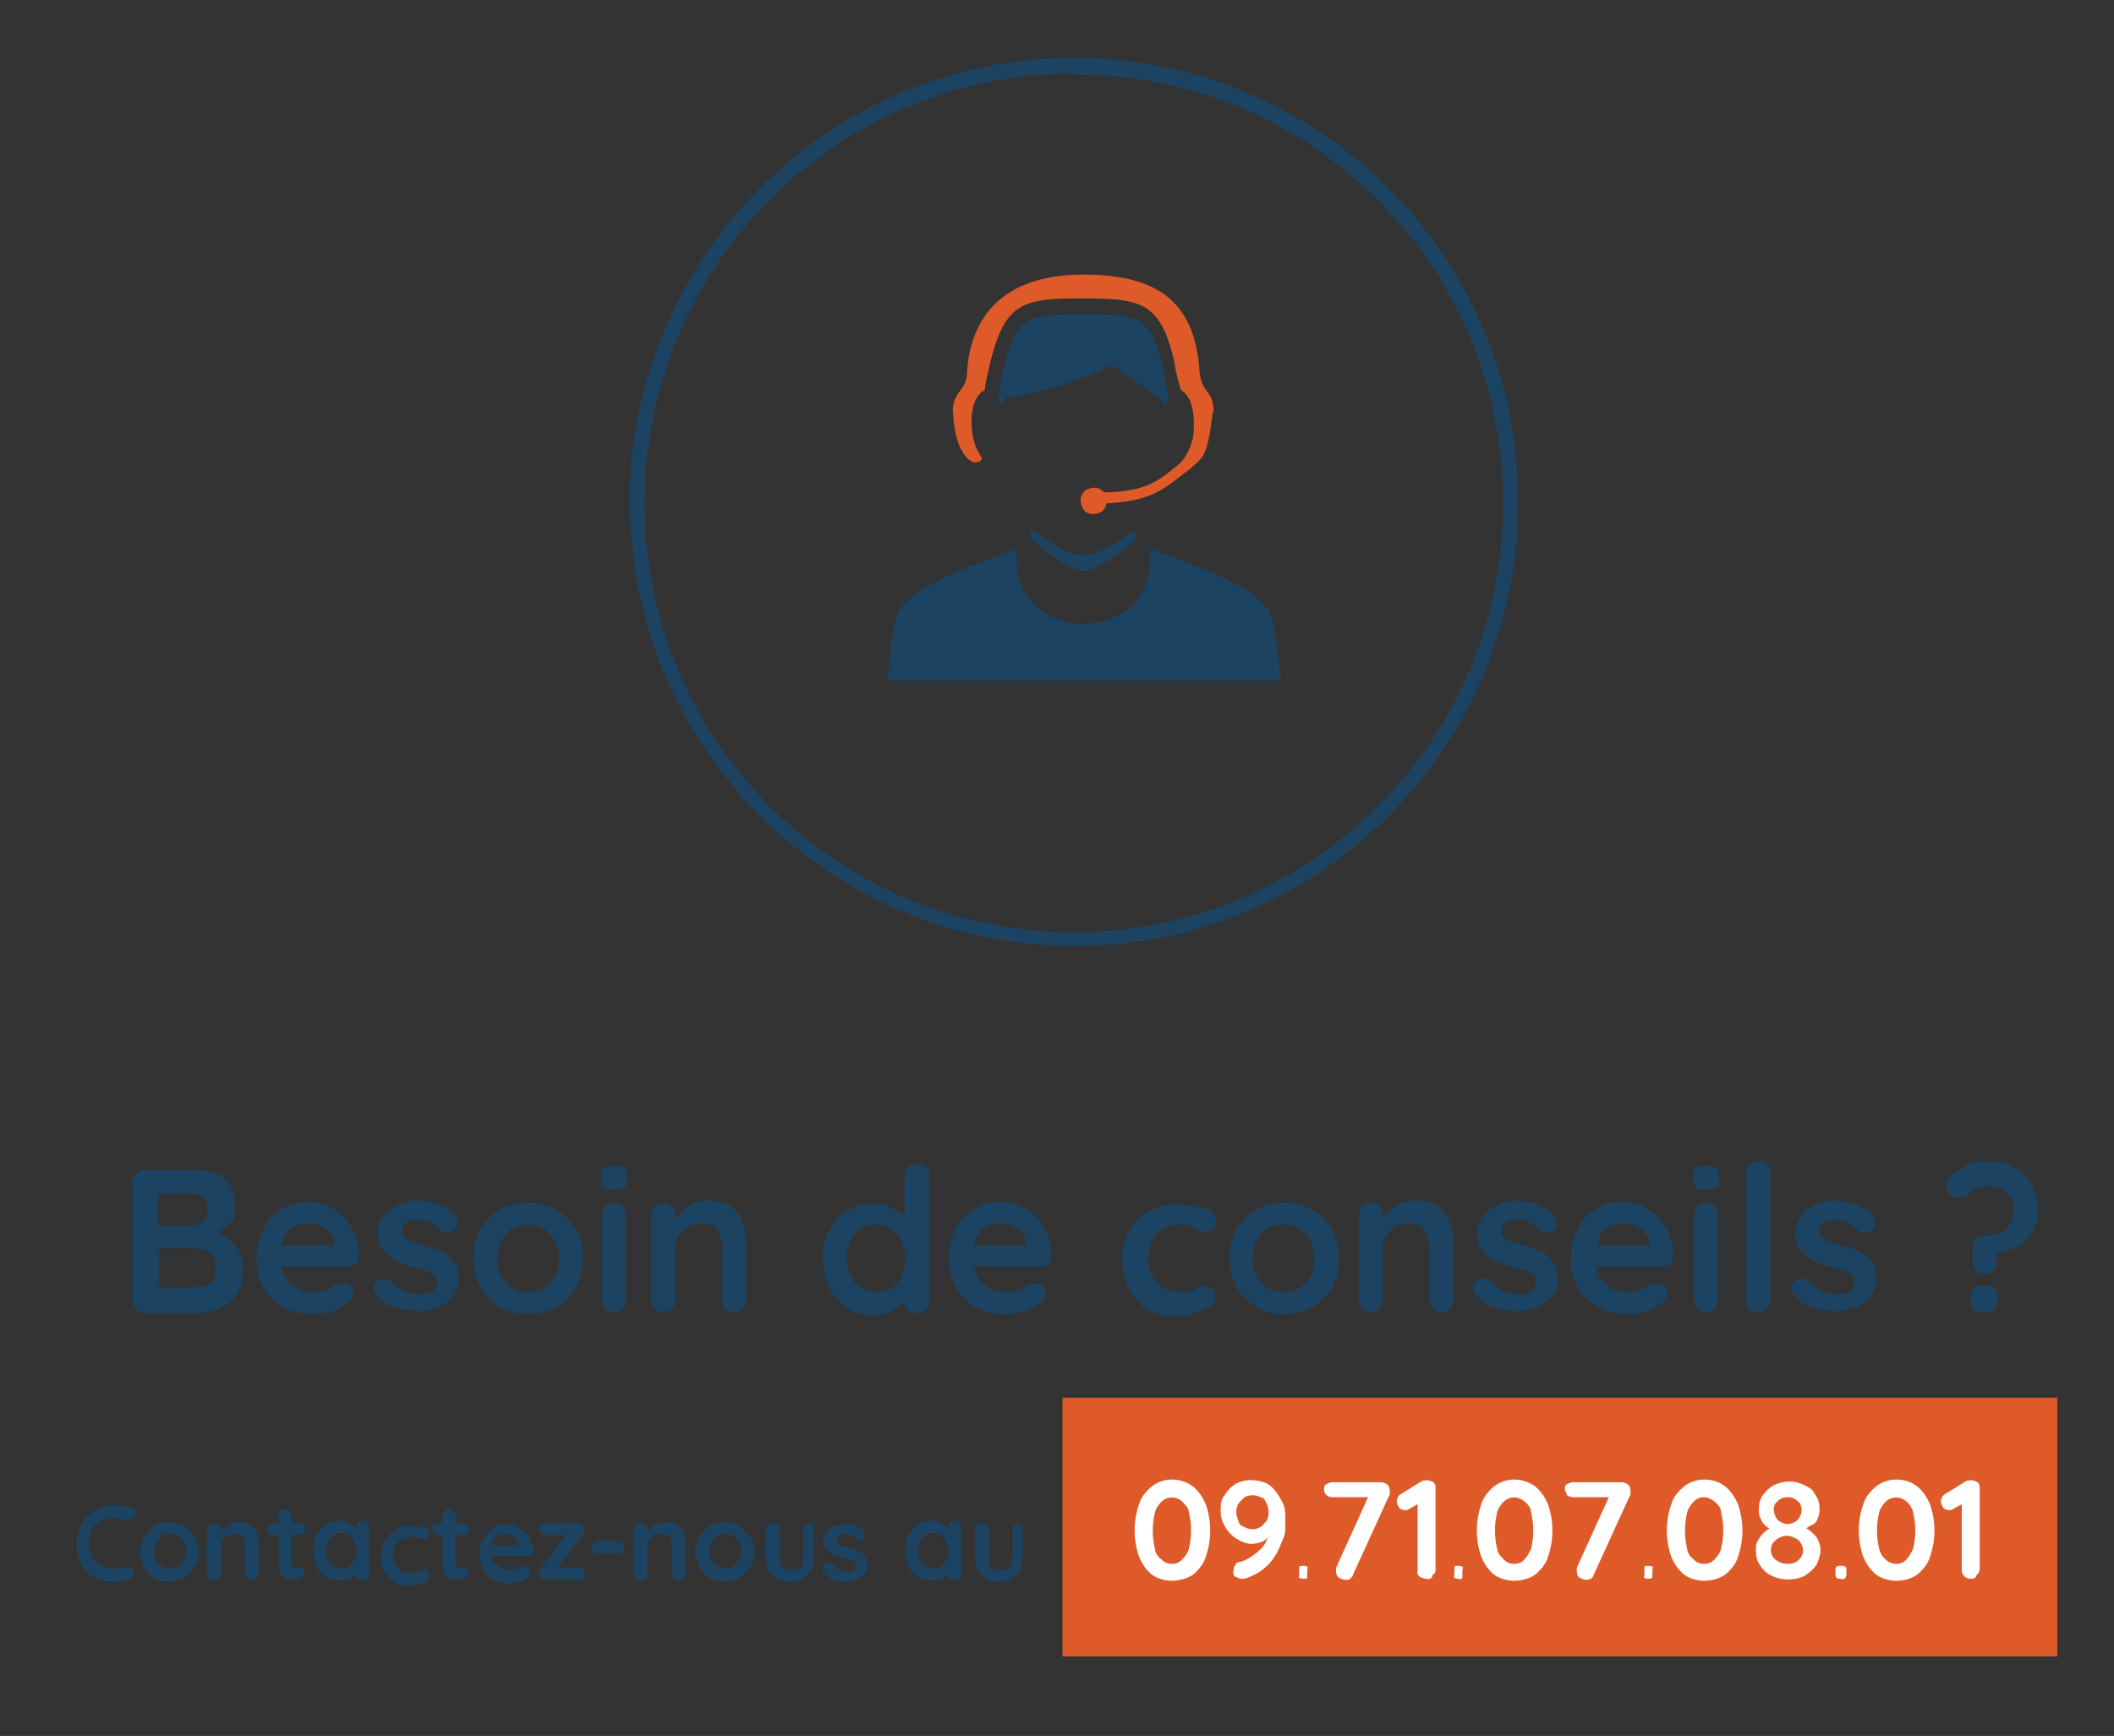 <svg xmlns="http://www.w3.org/2000/svg" id="Calque_1" version="1.1" viewBox="0 0 212.5 174.5"><rect x="0" y="0" width="212.5" height="174.5" fill="#333333" stroke="none"/><defs><clipPath id="clippath"><path d="M89.1 27.6h39.6v40.8H89.1z" class="st0"/></clipPath><style>.st0{fill:none}.st1{isolation:isolate}.st2{fill:#df5a29}.st3{fill:#fff}.st4{fill:#1c4462}.st5{clip-path:url(#clippath)}</style></defs><path d="M108 95.1c-24.6 0-44.6-19.9-44.7-44.6 0-24.6 19.9-44.6 44.6-44.7 24.6 0 44.7 19.9 44.7 44.5.1 24.8-19.9 44.8-44.6 44.8Zm-.1-87.7c-23.8 0-43.1 19.3-43.1 43.2S84.1 93.7 108 93.7c23.8 0 43.1-19.3 43.1-43.1s-19.2-43.1-43-43.1h-.2Z" class="st4"/><g id="Groupe_1302"><g id="Groupe_1305"><g class="st5"><g id="Groupe_1304"><g id="Groupe_1301"><path id="Tracé_7307" d="m111.8 36.7 4.8 3.3.5.7c.2-.2.3-.4.4-.6 0-.2-.5-2.4-.6-3-1.3-5.5-2.4-5.5-8-5.5s-6.7 0-8 5.5c-.2.7-.6 2.8-.6 3 0 0 .3.4.4.6l.5-.8h.3c3.5-.5 6.9-1.6 10.1-3.1 0 0 .2 0 .2-.1Z" class="st4"/><path id="Tracé_7308" d="M108.9 57.4c1.6 0 5.2-3.1 5.2-3.1v-1c-2 1.3-3.6 2.5-5.2 2.5s-3.3-1.2-5.3-2.6v1s3.7 3.2 5.4 3.2" class="st4"/><path id="Tracé_7309" d="M127.5 61.3c-1.5-2-4.9-3.7-11.9-6.1v1.3c0 4.1-3.4 6.2-6.7 6.2s-6.7-2.2-6.7-6.2v-1.3c-6.9 2.4-10.3 4.1-11.8 6.1-.2.3-.6.9-1.2 7.1h39.6c-.7-6.1-1.1-6.7-1.3-7.1" class="st4"/><path id="Tracé_7310" d="M122 41.4c0-.8-.2-1.5-.7-2.1-.4-.5-.6-1.1-.7-1.7-.4-7-3.9-10-11.7-10s-11.4 4-11.7 10c0 .6-.3 1.2-.7 1.7-.5.6-.8 1.4-.7 2.2.2 3.8 1.5 4.7 1.9 4.9s.5 0 .8 0c0 0 .2-.2.2-.4-.6-.8-.9-1.8-1-2.8-.2-2 .3-3.5 1.3-4 0-.7.4-2 .5-2.6 1.5-6.3 3.4-6.6 9.3-6.6s7.9.3 9.3 6.6c0 .5.4 1.9.6 2.6 1 .6 1.4 2 1.3 4 0 1-.4 2-1 2.9-.2.3-.5.6-.8.8-2 1.7-3.4 2.5-7.2 2.6-.5-.6-1.3-.6-1.9-.2-.6.5-.6 1.3-.2 1.9s1.3.6 1.9.2c.2-.2.4-.5.4-.8 4.1-.2 5.6-1.2 7.8-3 .7-.5 1.3-1 1.8-1.6.7-1 .9-3 1.1-4.5Z" class="st2"/></g></g></g></g></g><path id="Rectangle_143" d="M106.8 140.5h100v26h-100v-26Z" class="st2"/><g id="_09.71.07.08.01"><path d="M117.8 158.9c-.7 0-1.4-.2-2-.6-.6-.5-1-1.1-1.3-1.8-.6-1.7-.6-3.6 0-5.3.2-.7.7-1.3 1.3-1.8 1.2-.9 2.8-.9 4.1 0 .6.5 1 1.1 1.3 1.8.6 1.7.6 3.6 0 5.3-.2.7-.7 1.3-1.3 1.8-.6.4-1.4.6-2.1.6Zm0-1.7c.4 0 .7-.1 1-.4.3-.3.6-.7.7-1.1.3-1.2.3-2.5 0-3.7 0-.4-.4-.8-.7-1.1-.6-.5-1.4-.5-2 0-.3.3-.6.7-.7 1.1-.3 1.2-.3 2.5 0 3.7 0 .4.3.8.7 1.1.3.3.6.4 1 .4Zm8.1-8.4c.5 0 .9.1 1.4.3.4.2.7.5 1 .9s.5.8.7 1.2c.2.5.2.9.2 1.4v1.1c0 .5-.2 1-.4 1.4-.2.5-.4 1-.7 1.4-.3.5-.7.9-1.2 1.3s-1.2.7-1.8.9h-.3c-.2 0-.4-.1-.6-.2-.2-.1-.3-.4-.2-.6 0-.2 0-.4.2-.6 0-.2.3-.3.5-.3.4-.1.9-.4 1.2-.6.4-.3.8-.6 1.1-1 .3-.4.5-.9.6-1.4h.4c0 .2-.3.3-.5.5s-.4.4-.7.5c-.3.1-.7.2-1 .2s-.7-.1-1.1-.3-.7-.4-1-.7-.5-.6-.7-1-.3-.8-.3-1.3 0-1.2.4-1.6c.3-.5.7-.9 1.2-1.2.5-.2 1.1-.4 1.7-.3Zm0 1.5c-.3 0-.6.1-.8.2l-.6.6c-.3.5-.3 1.2 0 1.8 0 .3.3.5.6.6.5.3 1.1.3 1.6 0 .2-.1.4-.4.6-.6.3-.5.3-1.2 0-1.8s-.3-.5-.6-.6c-.2-.1-.5-.2-.8-.2ZM131 158.7s-.3 0-.4-.1 0-.2 0-.4v-.7c0-.1.2-.1.4-.1s.3 0 .4.1 0 .2 0 .4v.7c0 .1-.3.1-.5.1h.1ZM135.2 158.8c-.2 0-.4-.1-.6-.2-.2-.1-.3-.4-.3-.6v-.4l3.4-7.5.2.4h-4c-.4 0-.8-.3-.8-.7 0-.3 0-.5.2-.6s.4-.2.6-.2h4.9c.2 0 .5.1.6.2.2.1.3.4.3.6v.4l-3.7 8.1c0 .2-.2.3-.3.4 0 .1-.3.1-.5.1Zm8.2-.1c-.2 0-.5-.1-.7-.2-.2-.2-.3-.4-.2-.6v-7.1l.2.3-1.1.6c0 .1-.3.1-.4.1-.2 0-.5-.1-.6-.3s-.2-.4-.2-.6c0-.3.2-.6.4-.7l2.1-1.3c.2-.1.4-.1.6-.1s.4.1.6.2c.2.2.2.4.2.6v8.1c0 .2 0 .5-.3.6 0 .4-.4.5-.6.4ZM146.6 158.7s-.3 0-.4-.1 0-.3 0-.4v-.7c0-.1.2-.1.4-.1s.3 0 .4.1 0 .2 0 .4v.7c0 .1-.3.2-.5.1h.1ZM152.2 158.9c-.7 0-1.4-.2-2-.6-.6-.5-1-1.1-1.3-1.8-.6-1.7-.6-3.6 0-5.3.2-.7.7-1.3 1.3-1.8 1.2-.9 2.8-.9 4.1 0 .6.5 1 1.1 1.3 1.8.6 1.7.6 3.6 0 5.3-.2.7-.7 1.3-1.3 1.8-.6.4-1.4.6-2.1.6Zm0-1.7c.4 0 .7-.1 1-.4.3-.3.5-.7.7-1.1.3-1.2.3-2.5 0-3.7 0-.4-.3-.8-.7-1.1-.6-.5-1.4-.5-2 0-.3.3-.6.7-.7 1.1-.3 1.2-.3 2.5 0 3.7 0 .4.4.8.7 1.1s.6.4 1 .4Zm7.2 1.6c-.2 0-.4-.1-.6-.2-.2-.1-.3-.4-.3-.6v-.4l3.4-7.5.2.4h-4c-.2 0-.4-.1-.6-.2 0-.2-.2-.4-.2-.6s0-.4.2-.5.4-.2.6-.2h4.9c.2 0 .5.1.6.2.2.1.3.4.3.6v.4l-3.7 8.1c0 .2-.2.3-.3.4-.2.1-.4.1-.5.1ZM165.7 158.7s-.3 0-.4-.1 0-.2 0-.4v-.7c0-.1.2-.1.4-.1s.3 0 .4.1 0 .2 0 .4v.7c-.2.1-.3.1-.5.1h.1ZM171.3 158.9c-.7 0-1.4-.2-2-.6-.6-.5-1-1.1-1.3-1.8-.6-1.7-.6-3.6 0-5.3.2-.7.7-1.3 1.3-1.8 1.2-.9 2.9-.9 4.1 0 .6.5 1 1.1 1.3 1.8.6 1.7.6 3.6 0 5.3-.2.7-.7 1.3-1.3 1.8-.6.4-1.4.6-2.1.6Zm0-1.7c.4 0 .7-.1 1-.4.3-.3.6-.7.7-1.1.3-1.2.3-2.5 0-3.7 0-.4-.3-.8-.7-1.1-.3-.2-.6-.4-1-.4s-.7.1-1 .4c-.3.3-.6.7-.7 1.1-.3 1.2-.3 2.5 0 3.7 0 .4.3.8.7 1.1.3.3.6.4 1 .4Zm10-3.4v-.3c.3.1.7.4.9.6.2.2.5.5.6.8s.2.6.2.9c0 .5-.2 1-.4 1.5-.3.4-.7.8-1.2 1.1-1 .5-2.3.5-3.3 0-.5-.2-.9-.6-1.2-1.1-.3-.4-.4-.9-.4-1.5s.1-.8.3-1.1.4-.6.7-.8.5-.4.8-.5v.4c-.3-.1-.6-.2-.8-.4s-.4-.4-.5-.7c-.2-.3-.2-.7-.2-1 0-.5.1-1 .4-1.4.3-.4.7-.8 1.1-1 1-.5 2.1-.5 3.1 0s.8.6 1.1 1 .4.9.4 1.4-.1.7-.2 1c-.1.3-.3.5-.6.6-.4.2-.6.4-.8.5Zm-1.6 3.4c.4 0 .8-.1 1.1-.4.5-.4.6-1.2.2-1.7-.1-.2-.3-.4-.6-.5-.5-.3-1.1-.3-1.6 0-.2.1-.4.3-.6.5-.1.2-.2.5-.2.7 0 .4.2.8.5 1 .4.3.8.4 1.2.4Zm-1.4-5.4c0 .2.1.5.2.7.1.2.3.4.5.5s.5.2.7.2.5-.1.7-.2c.2-.1.4-.3.5-.5s.2-.4.2-.7-.1-.7-.4-.9c-.3-.3-.6-.4-1-.4s-.7.1-1 .4c-.3.2-.4.5-.4.9ZM185 158.7c-.1 0-.3 0-.4-.1-.1-.1-.1-.3-.1-.4v-.3c0-.1 0-.3.1-.4.1-.1.2-.1.4-.1h.1c.1 0 .3 0 .4.1.1.1.1.2.1.4v.3c0 .1 0 .3-.1.4-.1.1-.2.2-.5.1ZM190.6 158.9c-.7 0-1.4-.2-2-.6-.6-.5-1-1.1-1.3-1.8-.6-1.7-.6-3.6 0-5.3.2-.7.7-1.3 1.3-1.8 1.2-.9 2.9-.9 4.1 0 .6.5 1 1.1 1.3 1.8.6 1.7.6 3.6 0 5.3-.2.7-.7 1.3-1.3 1.8-.6.4-1.3.6-2.1.6Zm0-1.7c.4 0 .7-.1 1-.4.3-.3.5-.7.7-1.1.3-1.2.3-2.5 0-3.7-.1-.4-.3-.8-.7-1.1-.6-.5-1.4-.5-2 0-.3.3-.6.7-.7 1.1-.3 1.2-.3 2.5 0 3.7.1.4.3.8.7 1.1.3.3.7.4 1 .4Zm7.5 1.5c-.2 0-.5-.1-.6-.2-.2-.2-.3-.4-.3-.6v-7.1l.2.3-1.1.6c-.1.1-.3.1-.4.1-.2 0-.5-.1-.6-.3s-.2-.4-.2-.6c0-.3.2-.6.4-.7l2.1-1.3c.2-.1.4-.1.6-.1s.4.1.6.2c.2.2.2.4.2.6v8.1c0 .2-.1.5-.3.6-.1.4-.4.4-.6.4Z" class="st3"/></g><g class="st1"><g class="st1"><path d="M23.7 125.3c.5.6.7 1.3.7 2.3 0 1.6-.5 2.7-1.4 3.4-.9.6-2 1-3.3 1h-5.1c-.4 0-.6-.1-.9-.4-.2-.2-.4-.5-.4-.9v-11.8c0-.4.1-.6.4-.9.2-.2.5-.4.9-.4h5.1c2.6 0 3.9 1.2 3.9 3.6s-.1 1.2-.4 1.6c-.3.5-.7.8-1.3 1.1.7.3 1.3.7 1.8 1.3Zm-3.2-4.9c-.3-.3-.7-.4-1.2-.4h-3.4v3.2h3.4c.4 0 .8-.1 1.1-.4.3-.3.5-.6.5-1.1s-.1-1-.4-1.3Zm.7 8.6c.4-.3.5-.8.5-1.5s-.2-1.3-.6-1.6c-.4-.2-.9-.4-1.6-.4H16v3.9h3.7c.6 0 1.1-.2 1.5-.5ZM35.9 127c-.2.2-.5.3-.9.3h-6.7c.2.8.5 1.4 1.1 1.9.6.5 1.2.7 2 .7s1 0 1.3-.2c.3-.1.6-.2.7-.3.2-.1.3-.2.4-.2.2-.1.5-.2.7-.2s.5.1.7.3c.2.2.3.4.3.7s-.2.7-.6 1c-.4.3-.9.6-1.5.8-.6.2-1.3.3-1.9.3-1.1 0-2.1-.2-3-.7-.9-.5-1.5-1.1-2-2-.5-.8-.7-1.8-.7-2.8s.2-2.2.7-3.1c.5-.9 1.1-1.6 1.9-2 .8-.5 1.7-.7 2.6-.7s1.7.2 2.5.7c.8.5 1.4 1.1 1.9 2 .5.8.7 1.7.7 2.7 0 .3-.1.6-.4.8Zm-7.6-1.8h5.3c0-.7-.3-1.2-.8-1.6-.5-.4-1.1-.6-1.7-.6-1.6 0-2.5.7-2.8 2.2ZM37.5 129.6c0-.4.2-.7.5-.9.2-.1.4-.2.6-.2s.6.1.8.4c.4.4.8.7 1.3.9.4.2 1 .3 1.6.3 1.1 0 1.6-.4 1.6-1.2s-.2-.7-.5-.9-.9-.4-1.7-.6c-.8-.2-1.4-.4-1.9-.7-.5-.2-.9-.5-1.3-1-.4-.4-.5-1-.5-1.8s.2-1.2.6-1.7c.4-.5.9-.9 1.5-1.1.6-.3 1.2-.4 1.9-.4s1.4.1 2.1.4c.7.3 1.2.6 1.6 1.1.2.2.3.5.3.7s-.1.6-.4.8c-.2.1-.4.2-.7.2s-.5 0-.7-.3c-.2-.3-.6-.5-.9-.7-.4-.2-.8-.3-1.3-.3-1 0-1.6.4-1.6 1.1s0 .5.3.7.4.3.7.4c.3.1.7.2 1.2.4.7.2 1.3.4 1.8.6.5.2.9.6 1.2 1 .3.4.5 1 .5 1.8s-.2 1.2-.6 1.7c-.4.5-.9.9-1.5 1.1-.6.3-1.3.4-1.9.4s-1.7-.2-2.5-.4-1.4-.8-1.9-1.4c-.1-.2-.2-.4-.2-.6ZM57.9 129.4c-.5.9-1.2 1.5-2 2-.9.5-1.8.7-2.8.7s-2-.2-2.8-.7c-.8-.5-1.5-1.1-2-2-.5-.9-.7-1.8-.7-2.9s.2-2.1.7-2.9c.5-.9 1.2-1.5 2-2s1.8-.7 2.8-.7 2 .2 2.8.7c.8.5 1.5 1.2 2 2s.7 1.8.7 2.9-.2 2.1-.7 2.9Zm-2.1-4.7c-.3-.5-.7-.9-1.1-1.2-.5-.3-1-.4-1.6-.4s-1.1.1-1.6.4c-.5.3-.8.7-1.1 1.2s-.4 1.1-.4 1.8.1 1.3.4 1.8.7.9 1.1 1.2c.5.3 1 .4 1.6.4s1.1-.1 1.6-.4c.5-.3.8-.7 1.1-1.2s.4-1.1.4-1.8-.1-1.3-.4-1.8ZM60.7 119.4c-.2-.1-.3-.4-.3-.8v-.4c0-.4.1-.6.3-.8.2-.1.5-.2 1-.2s.8 0 1 .2c.2.2.3.4.3.8v.4c0 .4 0 .7-.3.8s-.5.2-1 .2-.8 0-1-.2Zm1.9 12.1c-.2.2-.5.4-.9.4s-.6-.1-.9-.4c-.2-.2-.3-.5-.3-.9v-8.4c0-.4.1-.6.3-.9.2-.2.5-.4.9-.4s.6.1.9.4c.2.2.3.5.3.9v8.4c0 .4-.1.6-.3.9ZM74.2 122c.5.8.8 2 .8 3.4v5.2c0 .4-.1.6-.3.9-.2.2-.5.4-.9.4s-.6-.1-.9-.4c-.2-.2-.3-.5-.3-.9v-5.2c0-.7-.2-1.3-.5-1.8s-.9-.6-1.6-.6-1.4.2-1.9.7-.7 1-.7 1.7v5.2c0 .4-.1.6-.3.9-.2.2-.5.4-.9.4s-.6-.1-.9-.4c-.2-.2-.3-.5-.3-.9v-8.4c0-.4.1-.6.3-.9.2-.2.5-.4.9-.4s.6.1.9.4c.2.2.3.5.3.9v.3c.4-.5.8-.9 1.4-1.3.6-.4 1.2-.5 1.9-.5 1.4 0 2.3.4 2.9 1.2ZM93.1 117.2c.2.2.3.5.3.9v12.6c0 .4-.1.6-.3.9-.2.2-.5.4-.9.4s-.6-.1-.9-.3c-.2-.2-.3-.5-.4-.9-.3.4-.8.7-1.4 1-.6.3-1.2.4-1.8.4-.9 0-1.8-.2-2.5-.7-.8-.5-1.4-1.2-1.8-2-.4-.9-.7-1.8-.7-2.9s.2-2.1.7-2.9c.4-.9 1-1.5 1.8-2s1.6-.7 2.5-.7 1.3.1 1.8.4 1.1.5 1.4.9v-4c0-.4.1-.6.3-.9.2-.2.5-.4.9-.4s.6.1.9.3Zm-2.9 11.7c.6-.6.8-1.5.8-2.4s-.3-1.8-.8-2.4c-.6-.7-1.3-1-2.2-1s-1.6.3-2.1 1c-.6.7-.8 1.5-.8 2.4s.3 1.8.8 2.4c.6.6 1.3 1 2.2 1s1.6-.3 2.2-1ZM105.5 127c-.2.2-.5.3-.9.3h-6.7c.2.8.5 1.4 1.1 1.9.6.5 1.2.7 2 .7s1 0 1.3-.2c.3-.1.6-.2.7-.3.2-.1.3-.2.4-.2.2-.1.5-.2.7-.2s.5.1.7.3c.2.2.3.4.3.7s-.2.7-.6 1c-.4.3-.9.6-1.5.8-.6.2-1.3.3-1.9.3-1.1 0-2.1-.2-3-.7-.9-.5-1.5-1.1-2-2-.5-.8-.7-1.8-.7-2.8s.2-2.2.7-3.1c.5-.9 1.1-1.6 1.9-2 .8-.5 1.7-.7 2.6-.7s1.7.2 2.5.7c.8.5 1.4 1.1 1.9 2 .5.8.7 1.7.7 2.7 0 .3-.1.6-.4.8Zm-7.6-1.8h5.3c0-.7-.3-1.2-.8-1.6-.5-.4-1.1-.6-1.7-.6-1.6 0-2.5.7-2.8 2.2ZM121.1 121.3c.7.4 1.1.8 1.1 1.4s0 .6-.3.8c-.2.2-.4.3-.7.3h-.5c-.1 0-.3-.1-.4-.2-.1-.1-.3-.2-.4-.3-.1 0-.3-.1-.6-.2h-.6c-1 0-1.8.3-2.4.9-.6.6-.9 1.5-.9 2.5s.3 1.8.9 2.4c.6.6 1.3 1 2.2 1s1.2 0 1.5-.2c0 0 .2-.1.3-.2s.3-.2.4-.2h.4c.3 0 .6.1.8.3.2.2.3.5.3.8s-.2.6-.6.9-.9.5-1.5.7c-.6.2-1.3.3-2 .3-1 0-2-.2-2.8-.7-.8-.5-1.4-1.2-1.8-2-.4-.9-.7-1.8-.7-2.9s.2-2.1.7-2.9c.5-.9 1.1-1.5 1.9-2 .8-.5 1.7-.7 2.8-.7s2.1.2 2.8.5ZM133.9 129.4c-.5.9-1.2 1.5-2 2-.9.5-1.8.7-2.8.7s-2-.2-2.8-.7c-.8-.5-1.5-1.1-2-2-.5-.9-.7-1.8-.7-2.9s.2-2.1.7-2.9c.5-.9 1.2-1.5 2-2s1.8-.7 2.8-.7 2 .2 2.8.7c.8.5 1.5 1.2 2 2 .5.9.7 1.8.7 2.9s-.2 2.1-.7 2.9Zm-2.2-4.7c-.3-.5-.7-.9-1.1-1.2-.5-.3-1-.4-1.6-.4s-1.1.1-1.6.4c-.5.3-.8.7-1.1 1.2-.3.5-.4 1.1-.4 1.8s.1 1.3.4 1.8c.3.5.7.9 1.1 1.2.5.3 1 .4 1.6.4s1.1-.1 1.6-.4c.5-.3.8-.7 1.1-1.2.3-.5.4-1.1.4-1.8s-.1-1.3-.4-1.8ZM145.3 122c.5.8.8 2 .8 3.4v5.2c0 .4-.1.6-.3.9-.2.2-.5.4-.9.4s-.6-.1-.9-.4c-.2-.2-.3-.5-.3-.9v-5.2c0-.7-.2-1.3-.5-1.8-.3-.4-.9-.6-1.6-.6s-1.4.2-1.9.7c-.4.5-.7 1-.7 1.7v5.2c0 .4-.1.6-.3.9-.2.2-.5.4-.9.4s-.6-.1-.9-.4c-.2-.2-.3-.5-.3-.9v-8.4c0-.4.1-.6.3-.9.2-.2.5-.4.9-.4s.6.1.9.4c.2.2.3.5.3.9v.3c.4-.5.8-.9 1.4-1.3.6-.4 1.2-.5 1.9-.5 1.4 0 2.3.4 2.9 1.2ZM148 129.6c0-.4.2-.7.5-.9.2-.1.4-.2.6-.2s.6.1.8.4c.4.4.8.7 1.3.9.4.2 1 .3 1.6.3 1.1 0 1.6-.4 1.6-1.2s-.2-.7-.5-.9-.9-.4-1.7-.6c-.8-.2-1.4-.4-1.9-.7s-.9-.5-1.3-1c-.4-.4-.5-1-.5-1.8s.2-1.2.6-1.7c.4-.5.9-.9 1.5-1.1.6-.3 1.2-.4 1.9-.4s1.4.1 2.1.4c.7.3 1.2.6 1.6 1.1.2.2.3.5.3.7s-.1.6-.4.8c-.2.1-.4.2-.7.2s-.5 0-.7-.3c-.2-.3-.6-.5-.9-.7s-.8-.3-1.3-.3c-1 0-1.6.4-1.6 1.1s0 .5.3.7.4.3.7.4c.3.1.7.2 1.2.4.7.2 1.3.4 1.8.6s.9.6 1.2 1c.3.4.5 1 .5 1.8s-.2 1.2-.6 1.7c-.4.5-.9.9-1.5 1.1s-1.3.4-1.9.4-1.7-.2-2.5-.4-1.4-.8-1.9-1.4c-.1-.2-.2-.4-.2-.6ZM168 127c-.2.2-.5.3-.9.3h-6.7c.2.8.5 1.4 1.1 1.9.6.5 1.2.7 2 .7s1 0 1.3-.2c.3-.1.6-.2.7-.3.2-.1.3-.2.4-.2.2-.1.5-.2.7-.2s.5.1.7.3c.2.2.3.4.3.7s-.2.7-.6 1c-.4.3-.9.6-1.5.8-.6.2-1.3.3-1.9.3-1.1 0-2.1-.2-3-.7-.8-.5-1.5-1.1-2-2-.5-.8-.7-1.8-.7-2.8s.2-2.2.7-3.1c.5-.9 1.1-1.6 1.9-2 .8-.5 1.7-.7 2.6-.7s1.7.2 2.5.7c.8.5 1.4 1.1 1.9 2 .5.8.7 1.7.7 2.7 0 .3-.1.6-.4.8Zm-7.5-1.8h5.3c0-.7-.3-1.2-.8-1.6-.5-.4-1.1-.6-1.7-.6-1.6 0-2.5.7-2.8 2.2ZM170.5 119.4c-.2-.1-.3-.4-.3-.8v-.4c0-.4.1-.6.3-.8.2-.1.5-.2 1-.2s.8 0 1 .2c.2.2.3.4.3.8v.4c0 .4 0 .7-.3.8s-.5.2-1 .2-.8 0-1-.2Zm1.9 12.1c-.2.2-.5.4-.9.4s-.6-.1-.9-.4c-.2-.2-.3-.5-.3-.9v-8.4c0-.4.1-.6.3-.9.2-.2.5-.4.9-.4s.6.1.9.4c.2.2.3.5.3.9v8.4c0 .4-.1.6-.3.9ZM177.6 131.5c-.2.2-.5.4-.9.4s-.6-.1-.9-.4c-.2-.2-.3-.5-.3-.9V118c0-.4.1-.6.4-.9.2-.2.5-.4.9-.4s.6.1.9.4c.2.2.3.5.3.9v12.6c0 .4-.1.6-.4.9ZM180 129.6c0-.4.2-.7.5-.9.2-.1.4-.2.6-.2s.6.1.8.4c.4.4.8.7 1.3.9.4.2 1 .3 1.6.3 1.1 0 1.6-.4 1.6-1.2s-.2-.7-.5-.9-.9-.4-1.7-.6c-.8-.2-1.4-.4-1.9-.7s-.9-.5-1.3-1c-.4-.4-.5-1-.5-1.8s.2-1.2.6-1.7c.4-.5.9-.9 1.5-1.1.6-.3 1.2-.4 1.9-.4s1.4.1 2.1.4c.7.3 1.2.6 1.6 1.1.2.2.3.5.3.7s-.1.6-.4.8c-.2.1-.4.2-.7.2s-.5 0-.7-.3c-.2-.3-.6-.5-.9-.7s-.8-.3-1.3-.3c-1 0-1.6.4-1.6 1.1s0 .5.3.7.4.3.7.4c.3.1.7.2 1.2.4.7.2 1.3.4 1.8.6s.9.6 1.2 1c.3.4.5 1 .5 1.8s-.2 1.2-.6 1.7c-.4.5-.9.9-1.5 1.1s-1.3.4-1.9.4-1.7-.2-2.5-.4-1.4-.8-1.9-1.4c-.1-.2-.2-.4-.2-.6ZM198.5 124.6c.2-.2.5-.4.9-.4.9 0 1.6-.2 2.2-.6.5-.4.8-1.1.8-2s-.2-1.2-.7-1.7c-.5-.4-1.1-.7-1.8-.7s-1.4.3-2 .8c-.3.3-.7.4-1 .4s-.5 0-.7-.2c-.4-.3-.5-.6-.5-1s.1-.6.4-.9c.5-.5 1.1-.9 1.7-1.2.7-.3 1.4-.4 2.1-.4s1.8.2 2.5.6c.8.4 1.4 1 1.8 1.7.4.7.7 1.6.7 2.4 0 1.3-.4 2.3-1.1 3.1s-1.7 1.2-3 1.4c0 0-.1 0-.1.1v.8c0 .4-.1.7-.3.9-.2.2-.5.4-.9.4s-.6-.1-.9-.4c-.2-.2-.3-.5-.3-.9v-1.5c0-.4.1-.6.3-.9Zm-.1 7c-.2-.2-.3-.5-.3-.9v-.3c0-.4.1-.7.3-.9s.5-.3.9-.3h.3c.4 0 .7.1.9.3s.3.5.3.9v.3c0 .4-.1.7-.3.9s-.5.3-.9.3h-.3c-.4 0-.7-.1-.9-.3Z" class="st4"/></g></g><g class="st1"><g class="st1"><path d="M13.5 152.2c0 .1 0 .3-.2.4-.1.1-.3.2-.4.2h-.4c-.3-.2-.7-.2-1.1-.2s-.9.1-1.3.3c-.4.2-.7.5-.9.9s-.3.8-.3 1.3c0 .8.2 1.5.7 1.9.5.4 1 .7 1.8.7s.8 0 1.1-.2h.3c.2 0 .3 0 .5.2.1.1.2.3.2.4v.3c0 .1-.1.2-.2.2-.6.3-1.1.4-1.8.4s-1.3-.1-1.9-.4-1.1-.7-1.4-1.3c-.3-.6-.5-1.3-.5-2.1s.2-1.4.5-2c.3-.6.8-1 1.4-1.4s1.2-.5 2-.5 1.2.1 1.8.4c.2.1.3.3.3.5ZM19.6 157.5c-.3.5-.6.8-1.1 1.1-.4.2-.9.4-1.5.4s-1-.1-1.5-.4-.8-.6-1-1.1-.4-1-.4-1.5.1-1.1.4-1.5.6-.8 1-1.1c.4-.3.9-.4 1.5-.4s1 .1 1.5.4c.4.3.8.6 1.1 1.1s.4 1 .4 1.5-.1 1.1-.4 1.5Zm-1.1-2.5c-.1-.3-.3-.5-.6-.6-.2-.2-.5-.2-.8-.2s-.6 0-.8.2c-.2.1-.4.4-.6.6-.1.3-.2.6-.2.9s0 .7.2.9c.1.3.3.5.6.6.2.2.5.2.8.2s.6 0 .8-.2c.2-.1.4-.4.6-.6.1-.3.2-.6.2-.9s0-.7-.2-.9ZM25.6 153.6c.3.4.4 1 .4 1.8v2.7c0 .2 0 .3-.2.5-.1.1-.3.2-.5.2s-.3 0-.5-.2c-.1-.1-.2-.3-.2-.5v-2.7c0-.4 0-.7-.2-.9s-.4-.3-.8-.3-.7.1-1 .4-.4.5-.4.9v2.7c0 .2 0 .3-.2.5-.1.1-.3.2-.5.2s-.3 0-.5-.2c-.1-.1-.2-.3-.2-.5v-4.4c0-.2 0-.3.2-.5.1-.1.3-.2.5-.2s.3 0 .5.2c.1.1.2.3.2.5v.2c.2-.3.4-.5.8-.7.3-.2.7-.3 1-.3.7 0 1.2.2 1.5.6ZM30.5 157.7s.1.2.1.4-.1.4-.3.5c-.2.1-.4.2-.7.2-.4 0-.8 0-1.1-.3-.3-.2-.5-.6-.5-1.2v-3h-.5c-.2 0-.3 0-.4-.2s-.2-.3-.2-.4 0-.3.2-.4c.1-.1.3-.2.4-.2h.5v-.7c0-.2 0-.3.2-.5.1-.1.3-.2.5-.2s.3 0 .4.2c.1.1.2.3.2.5v.7h.8c.2 0 .3 0 .4.2.1.1.2.3.2.4s0 .3-.2.4c-.1.1-.3.2-.4.2h-.8v2.9c0 .2 0 .3.1.3 0 0 .2.1.3.1h.4s.2 0 .3.1ZM36.9 153.2c.1.1.2.3.2.5v4.5c0 .2 0 .3-.2.5-.1.1-.3.2-.5.2s-.3 0-.5-.2-.2-.3-.2-.5c-.2.2-.4.4-.7.5s-.6.2-1 .2c-.5 0-.9-.1-1.3-.4-.4-.3-.7-.6-.9-1.1-.2-.4-.3-1-.3-1.5s.1-1.1.3-1.5.5-.8.9-1.1c.4-.3.8-.4 1.3-.4s.7 0 1 .2c.3.1.6.3.8.5 0-.2 0-.4.2-.5.1-.1.3-.2.5-.2s.3 0 .5.2Zm-1.5 4c.3-.3.4-.8.4-1.3s-.1-.9-.4-1.3c-.3-.3-.7-.5-1.1-.5s-.8.2-1.1.5c-.3.3-.4.8-.4 1.3s.1.9.4 1.3c.3.3.7.5 1.1.5s.8-.2 1.1-.5ZM42.5 153.3c.4.2.6.4.6.8s0 .3-.1.4c0 .1-.2.2-.4.2h-.3c-.1 0-.1 0-.2-.1s-.1 0-.2-.1h-.6c-.5 0-1 .2-1.3.5-.3.3-.5.8-.5 1.3s.2.9.5 1.3.7.5 1.2.5.6 0 .8-.1c0 0 .1 0 .2-.1 0 0 .1 0 .2-.1h.2c.2 0 .3 0 .4.2.1.1.2.3.2.4s0 .3-.3.5c-.2.1-.5.3-.8.4-.3 0-.7.1-1 .1-.5 0-1-.1-1.5-.4-.4-.3-.7-.6-1-1.1s-.3-1-.3-1.5.1-1.1.4-1.5c.2-.4.6-.8 1-1.1.4-.3.9-.4 1.5-.4s1.1 0 1.5.3ZM47 157.7s.1.2.1.4-.1.4-.3.5c-.2.1-.4.2-.7.2-.4 0-.8 0-1.1-.3-.3-.2-.5-.6-.5-1.2v-3H44c-.2 0-.3 0-.4-.2s-.2-.3-.2-.4 0-.3.2-.4c.1-.1.3-.2.4-.2h.5v-.7c0-.2 0-.3.2-.5.1-.1.3-.2.5-.2s.3 0 .4.2c.1.1.2.3.2.5v.7h.8c.2 0 .3 0 .4.2.1.1.2.3.2.4s0 .3-.2.4c-.1.1-.3.2-.4.2h-.8v2.9c0 .2 0 .3.1.3 0 0 .2.1.3.1h.4s.2 0 .3.1ZM53.3 156.2c-.1.1-.3.2-.4.2h-3.5c0 .4.3.8.6 1 .3.2.7.4 1 .4h.7c.2 0 .3-.1.4-.2s.2-.1.2-.1h.4c.2 0 .3 0 .4.2.1.1.2.2.2.4s-.1.4-.3.5c-.2.2-.5.3-.8.4-.3.1-.7.2-1 .2-.6 0-1.1-.1-1.6-.4s-.8-.6-1-1-.4-.9-.4-1.5.1-1.2.4-1.6.6-.8 1-1.1c.4-.2.9-.4 1.3-.4s.9.1 1.3.4.8.6 1 1c.2.4.4.9.4 1.4 0 .2 0 .3-.2.4Zm-4-.9h2.8c0-.4-.2-.6-.4-.8-.3-.2-.6-.3-.9-.3-.8 0-1.3.4-1.5 1.2ZM58.6 157.8c.1.1.2.3.2.4s0 .3-.2.4c-.1.1-.3.2-.4.2h-3.4c-.2 0-.3 0-.4-.2-.1-.1-.2-.2-.2-.4v-.3c0-.1 0-.2.2-.3l2.5-3.3h-2.1c-.2 0-.3 0-.4-.2-.1-.1-.2-.3-.2-.4s0-.3.2-.4c.1-.1.3-.2.4-.2h3.3c.2 0 .3 0 .4.2.1.1.2.2.2.4v.3s0 .2-.1.3l-2.6 3.3h2.2c.2 0 .3 0 .4.2ZM59.7 156c-.1-.1-.2-.3-.2-.5s0-.3.2-.4.3-.2.5-.2h1.9c.2 0 .3 0 .5.2.1.1.2.3.2.5s0 .3-.2.4c-.1.1-.3.2-.5.2h-1.9c-.2 0-.3 0-.5-.2ZM68.5 153.6c.3.4.4 1 .4 1.8v2.7c0 .2 0 .3-.2.5-.1.1-.3.2-.5.2s-.3 0-.5-.2c-.1-.1-.2-.3-.2-.5v-2.7c0-.4 0-.7-.2-.9s-.4-.3-.8-.3-.7.1-1 .4-.4.5-.4.9v2.7c0 .2 0 .3-.2.5-.1.1-.3.2-.5.2s-.3 0-.5-.2c-.1-.1-.2-.3-.2-.5v-4.4c0-.2 0-.3.2-.5.1-.1.3-.2.5-.2s.3 0 .5.2c.1.1.2.3.2.5v.2c.2-.3.4-.5.8-.7.3-.2.7-.3 1-.3.7 0 1.2.2 1.5.6ZM75.4 157.5c-.3.5-.6.8-1.1 1.1-.4.2-.9.4-1.5.4s-1-.1-1.5-.4-.8-.6-1-1.1-.4-1-.4-1.5.1-1.1.4-1.5.6-.8 1-1.1c.4-.3.9-.4 1.5-.4s1 .1 1.5.4c.4.3.8.6 1.1 1.1s.4 1 .4 1.5-.1 1.1-.4 1.5Zm-1.1-2.5c-.1-.3-.3-.5-.6-.6-.2-.2-.5-.2-.8-.2s-.6 0-.8.2c-.2.1-.4.4-.6.6-.1.3-.2.6-.2.9s0 .7.2.9c.1.3.3.5.6.6.2.2.5.2.8.2s.6 0 .8-.2c.2-.1.4-.4.6-.6.1-.3.2-.6.2-.9s0-.7-.2-.9ZM81.6 153.3c.1.1.2.3.2.5v2.7c0 .8-.2 1.4-.6 1.8-.4.4-1 .7-1.8.7s-1.4-.2-1.8-.7c-.4-.4-.6-1-.6-1.8v-2.7c0-.2 0-.3.2-.5.1-.1.3-.2.5-.2s.3 0 .5.2c.1.1.2.3.2.5v2.7c0 .4 0 .8.3 1 .2.2.5.3.9.3s.7-.1.9-.3c.2-.2.3-.5.3-1v-2.7c0-.2 0-.3.2-.5.1-.1.3-.2.5-.2s.3 0 .5.2ZM82.7 157.6c0-.2 0-.3.3-.5h.3c.1 0 .3 0 .4.2.2.2.4.4.7.5.2.1.5.2.8.2.6 0 .8-.2.8-.6s0-.4-.3-.5c-.2-.1-.5-.2-.9-.3-.4-.1-.8-.2-1-.3s-.5-.3-.7-.5c-.2-.2-.3-.5-.3-.9s0-.6.3-.9c.2-.3.5-.4.8-.6.3-.1.7-.2 1-.2s.7 0 1.1.2c.4.1.6.3.9.6 0 .1.1.2.1.4s0 .3-.2.4c-.1 0-.2.1-.3.1s-.3 0-.4-.2c-.1-.2-.3-.3-.5-.4s-.4-.1-.7-.1c-.5 0-.8.2-.8.6s0 .3.1.4c0 0 .2.2.4.2s.4.1.6.2c.4.1.7.2 1 .3.3.1.5.3.7.5.2.2.3.5.3.9s-.1.7-.3.9c-.2.3-.5.5-.8.6-.3.1-.7.2-1 .2s-.9 0-1.3-.2-.7-.4-1-.8v-.3ZM96.4 153.2c.1.1.2.3.2.5v4.5c0 .2 0 .3-.2.5-.1.1-.3.2-.5.2s-.3 0-.5-.2-.2-.3-.2-.5c-.2.2-.4.4-.7.5s-.6.2-1 .2c-.5 0-.9-.1-1.3-.4-.4-.3-.7-.6-.9-1.1-.2-.4-.3-1-.3-1.5s.1-1.1.3-1.5.5-.8.9-1.1c.4-.3.8-.4 1.3-.4s.7 0 1 .2c.3.1.6.3.8.5 0-.2 0-.4.2-.5.1-.1.3-.2.5-.2s.3 0 .5.2Zm-1.5 4c.3-.3.4-.8.4-1.3s-.1-.9-.4-1.3c-.3-.3-.7-.5-1.1-.5s-.8.2-1.1.5c-.3.3-.4.8-.4 1.3s.1.9.4 1.3c.3.3.7.5 1.1.5s.8-.2 1.1-.5ZM102.6 153.3c.1.1.2.3.2.5v2.7c0 .8-.2 1.4-.6 1.8-.4.4-1 .7-1.8.7s-1.4-.2-1.8-.7c-.4-.4-.6-1-.6-1.8v-2.7c0-.2 0-.3.2-.5.1-.1.3-.2.5-.2s.3 0 .5.2c.1.1.2.3.2.5v2.7c0 .4 0 .8.3 1 .2.2.5.3.9.3s.7-.1.9-.3c.2-.2.3-.5.3-1v-2.7c0-.2 0-.3.2-.5.1-.1.3-.2.5-.2s.3 0 .5.2Z" class="st4"/></g></g></svg>